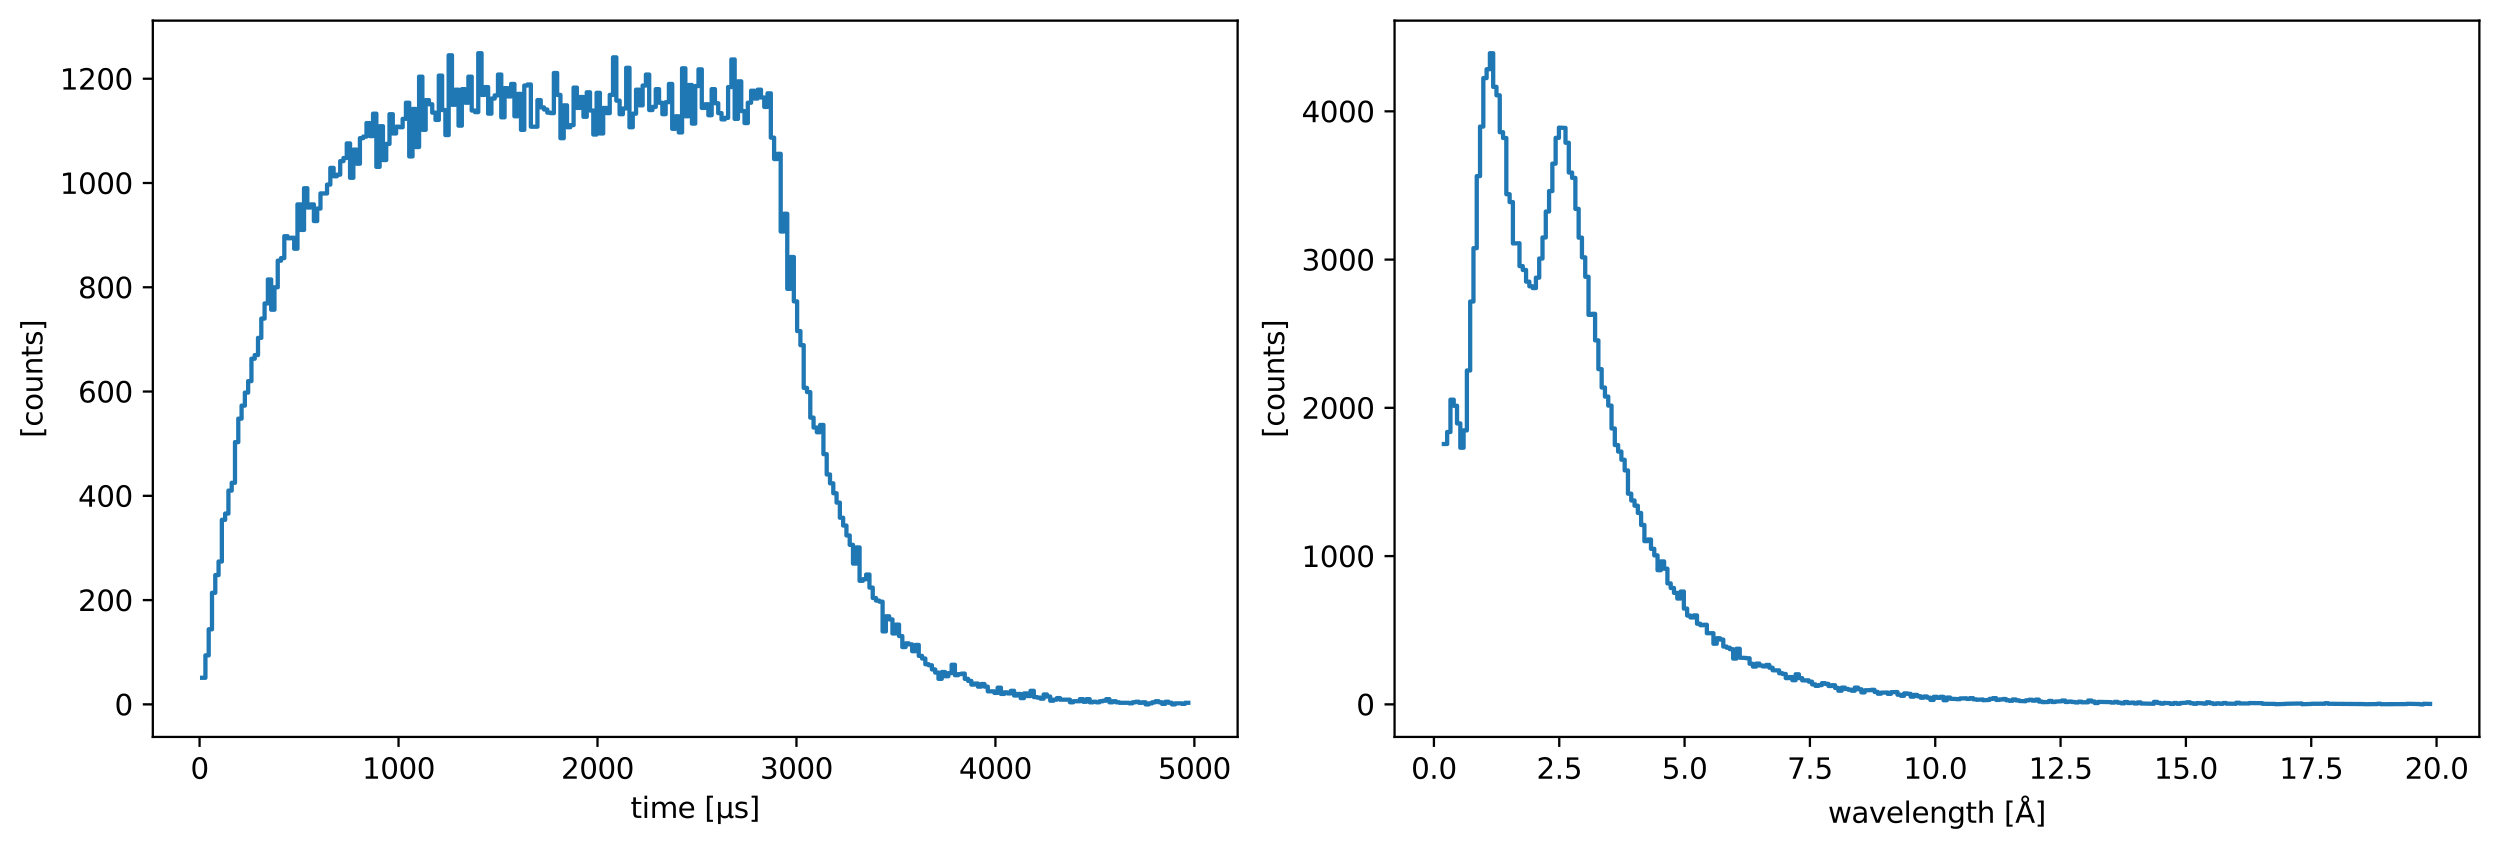 <?xml version="1.0" encoding="utf-8" standalone="no"?>
<!DOCTYPE svg PUBLIC "-//W3C//DTD SVG 1.1//EN"
  "http://www.w3.org/Graphics/SVG/1.1/DTD/svg11.dtd">
<svg xmlns:xlink="http://www.w3.org/1999/xlink" width="872.4pt" height="296.4pt" viewBox="0 0 872.4 296.4" xmlns="http://www.w3.org/2000/svg" version="1.1">
 <defs>
  <style type="text/css">*{stroke-linejoin: round; stroke-linecap: butt}</style>
 </defs>
 <g id="figure_1">
  <g id="patch_1">
   <path d="M 0 296.4 
L 872.4 296.4 
L 872.4 0 
L 0 0 
z
" style="fill: #ffffff"/>
  </g>
  <g id="axes_1">
   <g id="patch_2">
    <path d="M 53.328 257.159 
L 431.88 257.159 
L 431.88 7.2 
L 53.328 7.2 
z
" style="fill: #ffffff"/>
   </g>
   <g id="matplotlib.axis_1">
    <g id="xtick_1">
     <g id="line2d_1">
      <defs>
       <path id="ma74adf2f2a" d="M 0 0 
L 0 3.5 
" style="stroke: #000000; stroke-width: 0.8"/>
      </defs>
      <g>
       <use xlink:href="#ma74adf2f2a" x="69.645" y="257.159" style="stroke: #000000; stroke-width: 0.8"/>
      </g>
     </g>
     <g id="text_1">
      <!-- 0 -->
      <g transform="translate(66.464 271.757) scale(0.1 -0.1)">
       <defs>
        <path id="DejaVuSans-30" d="M 2034 4250 
Q 1547 4250 1301 3770 
Q 1056 3291 1056 2328 
Q 1056 1369 1301 889 
Q 1547 409 2034 409 
Q 2525 409 2770 889 
Q 3016 1369 3016 2328 
Q 3016 3291 2770 3770 
Q 2525 4250 2034 4250 
z
M 2034 4750 
Q 2819 4750 3233 4129 
Q 3647 3509 3647 2328 
Q 3647 1150 3233 529 
Q 2819 -91 2034 -91 
Q 1250 -91 836 529 
Q 422 1150 422 2328 
Q 422 3509 836 4129 
Q 1250 4750 2034 4750 
z
" transform="scale(0.016)"/>
       </defs>
       <use xlink:href="#DejaVuSans-30"/>
      </g>
     </g>
    </g>
    <g id="xtick_2">
     <g id="line2d_2">
      <g>
       <use xlink:href="#ma74adf2f2a" x="139.074" y="257.159" style="stroke: #000000; stroke-width: 0.8"/>
      </g>
     </g>
     <g id="text_2">
      <!-- 1000 -->
      <g transform="translate(126.349 271.757) scale(0.1 -0.1)">
       <defs>
        <path id="DejaVuSans-31" d="M 794 531 
L 1825 531 
L 1825 4091 
L 703 3866 
L 703 4441 
L 1819 4666 
L 2450 4666 
L 2450 531 
L 3481 531 
L 3481 0 
L 794 0 
L 794 531 
z
" transform="scale(0.016)"/>
       </defs>
       <use xlink:href="#DejaVuSans-31"/>
       <use xlink:href="#DejaVuSans-30" transform="translate(63.623 0)"/>
       <use xlink:href="#DejaVuSans-30" transform="translate(127.246 0)"/>
       <use xlink:href="#DejaVuSans-30" transform="translate(190.869 0)"/>
      </g>
     </g>
    </g>
    <g id="xtick_3">
     <g id="line2d_3">
      <g>
       <use xlink:href="#ma74adf2f2a" x="208.503" y="257.159" style="stroke: #000000; stroke-width: 0.8"/>
      </g>
     </g>
     <g id="text_3">
      <!-- 2000 -->
      <g transform="translate(195.778 271.757) scale(0.1 -0.1)">
       <defs>
        <path id="DejaVuSans-32" d="M 1228 531 
L 3431 531 
L 3431 0 
L 469 0 
L 469 531 
Q 828 903 1448 1529 
Q 2069 2156 2228 2338 
Q 2531 2678 2651 2914 
Q 2772 3150 2772 3378 
Q 2772 3750 2511 3984 
Q 2250 4219 1831 4219 
Q 1534 4219 1204 4116 
Q 875 4013 500 3803 
L 500 4441 
Q 881 4594 1212 4672 
Q 1544 4750 1819 4750 
Q 2544 4750 2975 4387 
Q 3406 4025 3406 3419 
Q 3406 3131 3298 2873 
Q 3191 2616 2906 2266 
Q 2828 2175 2409 1742 
Q 1991 1309 1228 531 
z
" transform="scale(0.016)"/>
       </defs>
       <use xlink:href="#DejaVuSans-32"/>
       <use xlink:href="#DejaVuSans-30" transform="translate(63.623 0)"/>
       <use xlink:href="#DejaVuSans-30" transform="translate(127.246 0)"/>
       <use xlink:href="#DejaVuSans-30" transform="translate(190.869 0)"/>
      </g>
     </g>
    </g>
    <g id="xtick_4">
     <g id="line2d_4">
      <g>
       <use xlink:href="#ma74adf2f2a" x="277.933" y="257.159" style="stroke: #000000; stroke-width: 0.8"/>
      </g>
     </g>
     <g id="text_4">
      <!-- 3000 -->
      <g transform="translate(265.208 271.757) scale(0.1 -0.1)">
       <defs>
        <path id="DejaVuSans-33" d="M 2597 2516 
Q 3050 2419 3304 2112 
Q 3559 1806 3559 1356 
Q 3559 666 3084 287 
Q 2609 -91 1734 -91 
Q 1441 -91 1130 -33 
Q 819 25 488 141 
L 488 750 
Q 750 597 1062 519 
Q 1375 441 1716 441 
Q 2309 441 2620 675 
Q 2931 909 2931 1356 
Q 2931 1769 2642 2001 
Q 2353 2234 1838 2234 
L 1294 2234 
L 1294 2753 
L 1863 2753 
Q 2328 2753 2575 2939 
Q 2822 3125 2822 3475 
Q 2822 3834 2567 4026 
Q 2313 4219 1838 4219 
Q 1578 4219 1281 4162 
Q 984 4106 628 3988 
L 628 4550 
Q 988 4650 1302 4700 
Q 1616 4750 1894 4750 
Q 2613 4750 3031 4423 
Q 3450 4097 3450 3541 
Q 3450 3153 3228 2886 
Q 3006 2619 2597 2516 
z
" transform="scale(0.016)"/>
       </defs>
       <use xlink:href="#DejaVuSans-33"/>
       <use xlink:href="#DejaVuSans-30" transform="translate(63.623 0)"/>
       <use xlink:href="#DejaVuSans-30" transform="translate(127.246 0)"/>
       <use xlink:href="#DejaVuSans-30" transform="translate(190.869 0)"/>
      </g>
     </g>
    </g>
    <g id="xtick_5">
     <g id="line2d_5">
      <g>
       <use xlink:href="#ma74adf2f2a" x="347.362" y="257.159" style="stroke: #000000; stroke-width: 0.8"/>
      </g>
     </g>
     <g id="text_5">
      <!-- 4000 -->
      <g transform="translate(334.637 271.757) scale(0.1 -0.1)">
       <defs>
        <path id="DejaVuSans-34" d="M 2419 4116 
L 825 1625 
L 2419 1625 
L 2419 4116 
z
M 2253 4666 
L 3047 4666 
L 3047 1625 
L 3713 1625 
L 3713 1100 
L 3047 1100 
L 3047 0 
L 2419 0 
L 2419 1100 
L 313 1100 
L 313 1709 
L 2253 4666 
z
" transform="scale(0.016)"/>
       </defs>
       <use xlink:href="#DejaVuSans-34"/>
       <use xlink:href="#DejaVuSans-30" transform="translate(63.623 0)"/>
       <use xlink:href="#DejaVuSans-30" transform="translate(127.246 0)"/>
       <use xlink:href="#DejaVuSans-30" transform="translate(190.869 0)"/>
      </g>
     </g>
    </g>
    <g id="xtick_6">
     <g id="line2d_6">
      <g>
       <use xlink:href="#ma74adf2f2a" x="416.791" y="257.159" style="stroke: #000000; stroke-width: 0.8"/>
      </g>
     </g>
     <g id="text_6">
      <!-- 5000 -->
      <g transform="translate(404.066 271.757) scale(0.1 -0.1)">
       <defs>
        <path id="DejaVuSans-35" d="M 691 4666 
L 3169 4666 
L 3169 4134 
L 1269 4134 
L 1269 2991 
Q 1406 3038 1543 3061 
Q 1681 3084 1819 3084 
Q 2600 3084 3056 2656 
Q 3513 2228 3513 1497 
Q 3513 744 3044 326 
Q 2575 -91 1722 -91 
Q 1428 -91 1123 -41 
Q 819 9 494 109 
L 494 744 
Q 775 591 1075 516 
Q 1375 441 1709 441 
Q 2250 441 2565 725 
Q 2881 1009 2881 1497 
Q 2881 1984 2565 2268 
Q 2250 2553 1709 2553 
Q 1456 2553 1204 2497 
Q 953 2441 691 2322 
L 691 4666 
z
" transform="scale(0.016)"/>
       </defs>
       <use xlink:href="#DejaVuSans-35"/>
       <use xlink:href="#DejaVuSans-30" transform="translate(63.623 0)"/>
       <use xlink:href="#DejaVuSans-30" transform="translate(127.246 0)"/>
       <use xlink:href="#DejaVuSans-30" transform="translate(190.869 0)"/>
      </g>
     </g>
    </g>
    <g id="text_7">
     <!-- time [µs] -->
     <g transform="translate(220.031 285.435) scale(0.1 -0.1)">
      <defs>
       <path id="DejaVuSans-74" d="M 1172 4494 
L 1172 3500 
L 2356 3500 
L 2356 3053 
L 1172 3053 
L 1172 1153 
Q 1172 725 1289 603 
Q 1406 481 1766 481 
L 2356 481 
L 2356 0 
L 1766 0 
Q 1100 0 847 248 
Q 594 497 594 1153 
L 594 3053 
L 172 3053 
L 172 3500 
L 594 3500 
L 594 4494 
L 1172 4494 
z
" transform="scale(0.016)"/>
       <path id="DejaVuSans-69" d="M 603 3500 
L 1178 3500 
L 1178 0 
L 603 0 
L 603 3500 
z
M 603 4863 
L 1178 4863 
L 1178 4134 
L 603 4134 
L 603 4863 
z
" transform="scale(0.016)"/>
       <path id="DejaVuSans-6d" d="M 3328 2828 
Q 3544 3216 3844 3400 
Q 4144 3584 4550 3584 
Q 5097 3584 5394 3201 
Q 5691 2819 5691 2113 
L 5691 0 
L 5113 0 
L 5113 2094 
Q 5113 2597 4934 2840 
Q 4756 3084 4391 3084 
Q 3944 3084 3684 2787 
Q 3425 2491 3425 1978 
L 3425 0 
L 2847 0 
L 2847 2094 
Q 2847 2600 2669 2842 
Q 2491 3084 2119 3084 
Q 1678 3084 1418 2786 
Q 1159 2488 1159 1978 
L 1159 0 
L 581 0 
L 581 3500 
L 1159 3500 
L 1159 2956 
Q 1356 3278 1631 3431 
Q 1906 3584 2284 3584 
Q 2666 3584 2933 3390 
Q 3200 3197 3328 2828 
z
" transform="scale(0.016)"/>
       <path id="DejaVuSans-65" d="M 3597 1894 
L 3597 1613 
L 953 1613 
Q 991 1019 1311 708 
Q 1631 397 2203 397 
Q 2534 397 2845 478 
Q 3156 559 3463 722 
L 3463 178 
Q 3153 47 2828 -22 
Q 2503 -91 2169 -91 
Q 1331 -91 842 396 
Q 353 884 353 1716 
Q 353 2575 817 3079 
Q 1281 3584 2069 3584 
Q 2775 3584 3186 3129 
Q 3597 2675 3597 1894 
z
M 3022 2063 
Q 3016 2534 2758 2815 
Q 2500 3097 2075 3097 
Q 1594 3097 1305 2825 
Q 1016 2553 972 2059 
L 3022 2063 
z
" transform="scale(0.016)"/>
       <path id="DejaVuSans-20" transform="scale(0.016)"/>
       <path id="DejaVuSans-5b" d="M 550 4863 
L 1875 4863 
L 1875 4416 
L 1125 4416 
L 1125 -397 
L 1875 -397 
L 1875 -844 
L 550 -844 
L 550 4863 
z
" transform="scale(0.016)"/>
       <path id="DejaVuSans-b5" d="M 544 -1331 
L 544 3500 
L 1119 3500 
L 1119 1325 
Q 1119 872 1334 640 
Q 1550 409 1972 409 
Q 2434 409 2667 671 
Q 2900 934 2900 1459 
L 2900 3500 
L 3475 3500 
L 3475 806 
Q 3475 619 3529 530 
Q 3584 441 3700 441 
Q 3728 441 3778 458 
Q 3828 475 3916 513 
L 3916 50 
Q 3788 -22 3673 -56 
Q 3559 -91 3450 -91 
Q 3234 -91 3106 31 
Q 2978 153 2931 403 
Q 2775 156 2548 32 
Q 2322 -91 2016 -91 
Q 1697 -91 1473 31 
Q 1250 153 1119 397 
L 1119 -1331 
L 544 -1331 
z
" transform="scale(0.016)"/>
       <path id="DejaVuSans-73" d="M 2834 3397 
L 2834 2853 
Q 2591 2978 2328 3040 
Q 2066 3103 1784 3103 
Q 1356 3103 1142 2972 
Q 928 2841 928 2578 
Q 928 2378 1081 2264 
Q 1234 2150 1697 2047 
L 1894 2003 
Q 2506 1872 2764 1633 
Q 3022 1394 3022 966 
Q 3022 478 2636 193 
Q 2250 -91 1575 -91 
Q 1294 -91 989 -36 
Q 684 19 347 128 
L 347 722 
Q 666 556 975 473 
Q 1284 391 1588 391 
Q 1994 391 2212 530 
Q 2431 669 2431 922 
Q 2431 1156 2273 1281 
Q 2116 1406 1581 1522 
L 1381 1569 
Q 847 1681 609 1914 
Q 372 2147 372 2553 
Q 372 3047 722 3315 
Q 1072 3584 1716 3584 
Q 2034 3584 2315 3537 
Q 2597 3491 2834 3397 
z
" transform="scale(0.016)"/>
       <path id="DejaVuSans-5d" d="M 1947 4863 
L 1947 -844 
L 622 -844 
L 622 -397 
L 1369 -397 
L 1369 4416 
L 622 4416 
L 622 4863 
L 1947 4863 
z
" transform="scale(0.016)"/>
      </defs>
      <use xlink:href="#DejaVuSans-74"/>
      <use xlink:href="#DejaVuSans-69" transform="translate(39.209 0)"/>
      <use xlink:href="#DejaVuSans-6d" transform="translate(66.992 0)"/>
      <use xlink:href="#DejaVuSans-65" transform="translate(164.404 0)"/>
      <use xlink:href="#DejaVuSans-20" transform="translate(225.928 0)"/>
      <use xlink:href="#DejaVuSans-5b" transform="translate(257.715 0)"/>
      <use xlink:href="#DejaVuSans-b5" transform="translate(296.729 0)"/>
      <use xlink:href="#DejaVuSans-73" transform="translate(360.352 0)"/>
      <use xlink:href="#DejaVuSans-5d" transform="translate(412.451 0)"/>
     </g>
    </g>
   </g>
   <g id="matplotlib.axis_2">
    <g id="ytick_1">
     <g id="line2d_7">
      <defs>
       <path id="m606f4e30b7" d="M 0 0 
L -3.5 0 
" style="stroke: #000000; stroke-width: 0.8"/>
      </defs>
      <g>
       <use xlink:href="#m606f4e30b7" x="53.328" y="245.797" style="stroke: #000000; stroke-width: 0.8"/>
      </g>
     </g>
     <g id="text_8">
      <!-- 0 -->
      <g transform="translate(39.966 249.596) scale(0.1 -0.1)">
       <use xlink:href="#DejaVuSans-30"/>
      </g>
     </g>
    </g>
    <g id="ytick_2">
     <g id="line2d_8">
      <g>
       <use xlink:href="#m606f4e30b7" x="53.328" y="209.41" style="stroke: #000000; stroke-width: 0.8"/>
      </g>
     </g>
     <g id="text_9">
      <!-- 200 -->
      <g transform="translate(27.241 213.21) scale(0.1 -0.1)">
       <use xlink:href="#DejaVuSans-32"/>
       <use xlink:href="#DejaVuSans-30" transform="translate(63.623 0)"/>
       <use xlink:href="#DejaVuSans-30" transform="translate(127.246 0)"/>
      </g>
     </g>
    </g>
    <g id="ytick_3">
     <g id="line2d_9">
      <g>
       <use xlink:href="#m606f4e30b7" x="53.328" y="173.024" style="stroke: #000000; stroke-width: 0.8"/>
      </g>
     </g>
     <g id="text_10">
      <!-- 400 -->
      <g transform="translate(27.241 176.823) scale(0.1 -0.1)">
       <use xlink:href="#DejaVuSans-34"/>
       <use xlink:href="#DejaVuSans-30" transform="translate(63.623 0)"/>
       <use xlink:href="#DejaVuSans-30" transform="translate(127.246 0)"/>
      </g>
     </g>
    </g>
    <g id="ytick_4">
     <g id="line2d_10">
      <g>
       <use xlink:href="#m606f4e30b7" x="53.328" y="136.637" style="stroke: #000000; stroke-width: 0.8"/>
      </g>
     </g>
     <g id="text_11">
      <!-- 600 -->
      <g transform="translate(27.241 140.436) scale(0.1 -0.1)">
       <defs>
        <path id="DejaVuSans-36" d="M 2113 2584 
Q 1688 2584 1439 2293 
Q 1191 2003 1191 1497 
Q 1191 994 1439 701 
Q 1688 409 2113 409 
Q 2538 409 2786 701 
Q 3034 994 3034 1497 
Q 3034 2003 2786 2293 
Q 2538 2584 2113 2584 
z
M 3366 4563 
L 3366 3988 
Q 3128 4100 2886 4159 
Q 2644 4219 2406 4219 
Q 1781 4219 1451 3797 
Q 1122 3375 1075 2522 
Q 1259 2794 1537 2939 
Q 1816 3084 2150 3084 
Q 2853 3084 3261 2657 
Q 3669 2231 3669 1497 
Q 3669 778 3244 343 
Q 2819 -91 2113 -91 
Q 1303 -91 875 529 
Q 447 1150 447 2328 
Q 447 3434 972 4092 
Q 1497 4750 2381 4750 
Q 2619 4750 2861 4703 
Q 3103 4656 3366 4563 
z
" transform="scale(0.016)"/>
       </defs>
       <use xlink:href="#DejaVuSans-36"/>
       <use xlink:href="#DejaVuSans-30" transform="translate(63.623 0)"/>
       <use xlink:href="#DejaVuSans-30" transform="translate(127.246 0)"/>
      </g>
     </g>
    </g>
    <g id="ytick_5">
     <g id="line2d_11">
      <g>
       <use xlink:href="#m606f4e30b7" x="53.328" y="100.25" style="stroke: #000000; stroke-width: 0.8"/>
      </g>
     </g>
     <g id="text_12">
      <!-- 800 -->
      <g transform="translate(27.241 104.049) scale(0.1 -0.1)">
       <defs>
        <path id="DejaVuSans-38" d="M 2034 2216 
Q 1584 2216 1326 1975 
Q 1069 1734 1069 1313 
Q 1069 891 1326 650 
Q 1584 409 2034 409 
Q 2484 409 2743 651 
Q 3003 894 3003 1313 
Q 3003 1734 2745 1975 
Q 2488 2216 2034 2216 
z
M 1403 2484 
Q 997 2584 770 2862 
Q 544 3141 544 3541 
Q 544 4100 942 4425 
Q 1341 4750 2034 4750 
Q 2731 4750 3128 4425 
Q 3525 4100 3525 3541 
Q 3525 3141 3298 2862 
Q 3072 2584 2669 2484 
Q 3125 2378 3379 2068 
Q 3634 1759 3634 1313 
Q 3634 634 3220 271 
Q 2806 -91 2034 -91 
Q 1263 -91 848 271 
Q 434 634 434 1313 
Q 434 1759 690 2068 
Q 947 2378 1403 2484 
z
M 1172 3481 
Q 1172 3119 1398 2916 
Q 1625 2713 2034 2713 
Q 2441 2713 2670 2916 
Q 2900 3119 2900 3481 
Q 2900 3844 2670 4047 
Q 2441 4250 2034 4250 
Q 1625 4250 1398 4047 
Q 1172 3844 1172 3481 
z
" transform="scale(0.016)"/>
       </defs>
       <use xlink:href="#DejaVuSans-38"/>
       <use xlink:href="#DejaVuSans-30" transform="translate(63.623 0)"/>
       <use xlink:href="#DejaVuSans-30" transform="translate(127.246 0)"/>
      </g>
     </g>
    </g>
    <g id="ytick_6">
     <g id="line2d_12">
      <g>
       <use xlink:href="#m606f4e30b7" x="53.328" y="63.863" style="stroke: #000000; stroke-width: 0.8"/>
      </g>
     </g>
     <g id="text_13">
      <!-- 1000 -->
      <g transform="translate(20.878 67.663) scale(0.1 -0.1)">
       <use xlink:href="#DejaVuSans-31"/>
       <use xlink:href="#DejaVuSans-30" transform="translate(63.623 0)"/>
       <use xlink:href="#DejaVuSans-30" transform="translate(127.246 0)"/>
       <use xlink:href="#DejaVuSans-30" transform="translate(190.869 0)"/>
      </g>
     </g>
    </g>
    <g id="ytick_7">
     <g id="line2d_13">
      <g>
       <use xlink:href="#m606f4e30b7" x="53.328" y="27.477" style="stroke: #000000; stroke-width: 0.8"/>
      </g>
     </g>
     <g id="text_14">
      <!-- 1200 -->
      <g transform="translate(20.878 31.276) scale(0.1 -0.1)">
       <use xlink:href="#DejaVuSans-31"/>
       <use xlink:href="#DejaVuSans-32" transform="translate(63.623 0)"/>
       <use xlink:href="#DejaVuSans-30" transform="translate(127.246 0)"/>
       <use xlink:href="#DejaVuSans-30" transform="translate(190.869 0)"/>
      </g>
     </g>
    </g>
    <g id="text_15">
     <!-- [counts] -->
     <g transform="translate(14.798 152.792) rotate(-90) scale(0.1 -0.1)">
      <defs>
       <path id="DejaVuSans-63" d="M 3122 3366 
L 3122 2828 
Q 2878 2963 2633 3030 
Q 2388 3097 2138 3097 
Q 1578 3097 1268 2742 
Q 959 2388 959 1747 
Q 959 1106 1268 751 
Q 1578 397 2138 397 
Q 2388 397 2633 464 
Q 2878 531 3122 666 
L 3122 134 
Q 2881 22 2623 -34 
Q 2366 -91 2075 -91 
Q 1284 -91 818 406 
Q 353 903 353 1747 
Q 353 2603 823 3093 
Q 1294 3584 2113 3584 
Q 2378 3584 2631 3529 
Q 2884 3475 3122 3366 
z
" transform="scale(0.016)"/>
       <path id="DejaVuSans-6f" d="M 1959 3097 
Q 1497 3097 1228 2736 
Q 959 2375 959 1747 
Q 959 1119 1226 758 
Q 1494 397 1959 397 
Q 2419 397 2687 759 
Q 2956 1122 2956 1747 
Q 2956 2369 2687 2733 
Q 2419 3097 1959 3097 
z
M 1959 3584 
Q 2709 3584 3137 3096 
Q 3566 2609 3566 1747 
Q 3566 888 3137 398 
Q 2709 -91 1959 -91 
Q 1206 -91 779 398 
Q 353 888 353 1747 
Q 353 2609 779 3096 
Q 1206 3584 1959 3584 
z
" transform="scale(0.016)"/>
       <path id="DejaVuSans-75" d="M 544 1381 
L 544 3500 
L 1119 3500 
L 1119 1403 
Q 1119 906 1312 657 
Q 1506 409 1894 409 
Q 2359 409 2629 706 
Q 2900 1003 2900 1516 
L 2900 3500 
L 3475 3500 
L 3475 0 
L 2900 0 
L 2900 538 
Q 2691 219 2414 64 
Q 2138 -91 1772 -91 
Q 1169 -91 856 284 
Q 544 659 544 1381 
z
M 1991 3584 
L 1991 3584 
z
" transform="scale(0.016)"/>
       <path id="DejaVuSans-6e" d="M 3513 2113 
L 3513 0 
L 2938 0 
L 2938 2094 
Q 2938 2591 2744 2837 
Q 2550 3084 2163 3084 
Q 1697 3084 1428 2787 
Q 1159 2491 1159 1978 
L 1159 0 
L 581 0 
L 581 3500 
L 1159 3500 
L 1159 2956 
Q 1366 3272 1645 3428 
Q 1925 3584 2291 3584 
Q 2894 3584 3203 3211 
Q 3513 2838 3513 2113 
z
" transform="scale(0.016)"/>
      </defs>
      <use xlink:href="#DejaVuSans-5b"/>
      <use xlink:href="#DejaVuSans-63" transform="translate(39.014 0)"/>
      <use xlink:href="#DejaVuSans-6f" transform="translate(93.994 0)"/>
      <use xlink:href="#DejaVuSans-75" transform="translate(155.176 0)"/>
      <use xlink:href="#DejaVuSans-6e" transform="translate(218.555 0)"/>
      <use xlink:href="#DejaVuSans-74" transform="translate(281.934 0)"/>
      <use xlink:href="#DejaVuSans-73" transform="translate(321.143 0)"/>
      <use xlink:href="#DejaVuSans-5d" transform="translate(373.242 0)"/>
     </g>
    </g>
   </g>
   <g id="patch_3">
    <path d="M 53.328 257.159 
L 53.328 7.2 
" style="fill: none; stroke: #000000; stroke-width: 0.8; stroke-linejoin: miter; stroke-linecap: square"/>
   </g>
   <g id="patch_4">
    <path d="M 431.88 257.159 
L 431.88 7.2 
" style="fill: none; stroke: #000000; stroke-width: 0.8; stroke-linejoin: miter; stroke-linecap: square"/>
   </g>
   <g id="patch_5">
    <path d="M 53.328 257.159 
L 431.88 257.159 
" style="fill: none; stroke: #000000; stroke-width: 0.8; stroke-linejoin: miter; stroke-linecap: square"/>
   </g>
   <g id="patch_6">
    <path d="M 53.328 7.2 
L 431.88 7.2 
" style="fill: none; stroke: #000000; stroke-width: 0.8; stroke-linejoin: miter; stroke-linecap: square"/>
   </g>
   <g id="line2d_14">
    <path d="M 70.535 236.519 
L 71.682 236.519 
L 71.682 228.695 
L 72.829 228.695 
L 72.829 219.599 
L 73.976 219.599 
L 73.976 206.863 
L 75.124 206.863 
L 75.124 200.678 
L 76.271 200.678 
L 76.271 195.947 
L 77.418 195.947 
L 77.418 181.393 
L 78.565 181.393 
L 78.565 179.209 
L 79.712 179.209 
L 79.712 171.204 
L 80.859 171.204 
L 80.859 168.475 
L 82.006 168.475 
L 82.006 154.284 
L 83.153 154.284 
L 83.153 146.097 
L 84.301 146.097 
L 84.301 141.549 
L 85.448 141.549 
L 85.448 137.001 
L 86.595 137.001 
L 86.595 132.998 
L 87.742 132.998 
L 87.742 125.175 
L 88.889 125.175 
L 88.889 123.901 
L 90.036 123.901 
L 90.036 117.898 
L 91.183 117.898 
L 91.183 111.166 
L 92.33 111.166 
L 92.33 105.89 
L 93.478 105.89 
L 93.478 97.521 
L 94.625 97.521 
L 94.625 108.073 
L 95.772 108.073 
L 95.772 100.25 
L 96.919 100.25 
L 96.919 90.971 
L 98.066 90.971 
L 98.066 90.062 
L 99.213 90.062 
L 99.213 82.421 
L 100.36 82.421 
L 100.36 83.148 
L 101.507 83.148 
L 101.507 82.966 
L 102.655 82.966 
L 102.655 86.787 
L 103.802 86.787 
L 103.802 71.323 
L 104.949 71.323 
L 104.949 80.237 
L 106.096 80.237 
L 106.096 65.683 
L 107.243 65.683 
L 107.243 72.414 
L 108.39 72.414 
L 108.39 71.323 
L 109.537 71.323 
L 109.537 77.144 
L 110.684 77.144 
L 110.684 72.778 
L 111.832 72.778 
L 111.832 67.502 
L 114.126 67.502 
L 114.126 64.409 
L 115.273 64.409 
L 115.273 58.587 
L 116.42 58.587 
L 116.42 61.498 
L 117.567 61.498 
L 117.567 60.952 
L 118.714 60.952 
L 118.714 56.222 
L 119.861 56.222 
L 119.861 55.13 
L 121.009 55.13 
L 121.009 50.036 
L 122.156 50.036 
L 122.156 62.044 
L 123.303 62.044 
L 123.303 52.22 
L 124.45 52.22 
L 124.45 57.132 
L 125.597 57.132 
L 125.597 48.217 
L 126.744 48.217 
L 126.744 47.671 
L 127.891 47.671 
L 127.891 42.941 
L 129.038 42.941 
L 129.038 47.489 
L 130.186 47.489 
L 130.186 39.666 
L 131.333 39.666 
L 131.333 58.223 
L 132.48 58.223 
L 132.48 44.033 
L 133.627 44.033 
L 133.627 55.858 
L 134.774 55.858 
L 134.774 50.218 
L 135.921 50.218 
L 135.921 39.848 
L 137.068 39.848 
L 137.068 46.58 
L 138.215 46.58 
L 138.215 44.214 
L 139.363 44.214 
L 139.363 44.396 
L 140.51 44.396 
L 140.51 41.485 
L 141.657 41.485 
L 141.657 35.845 
L 142.804 35.845 
L 142.804 54.585 
L 143.951 54.585 
L 143.951 38.029 
L 145.098 38.029 
L 145.098 51.31 
L 146.245 51.31 
L 146.245 26.749 
L 147.392 26.749 
L 147.392 45.306 
L 148.54 45.306 
L 148.54 34.936 
L 149.687 34.936 
L 149.687 36.391 
L 150.834 36.391 
L 150.834 39.302 
L 151.981 39.302 
L 151.981 41.849 
L 153.128 41.849 
L 153.128 26.385 
L 154.275 26.385 
L 154.275 38.393 
L 155.422 38.393 
L 155.422 47.125 
L 156.569 47.125 
L 156.569 19.29 
L 157.717 19.29 
L 157.717 36.573 
L 158.864 36.573 
L 158.864 31.297 
L 160.011 31.297 
L 160.011 43.851 
L 161.158 43.851 
L 161.158 31.115 
L 162.305 31.115 
L 162.305 35.845 
L 163.452 35.845 
L 163.452 26.749 
L 164.599 26.749 
L 164.599 38.574 
L 165.746 38.574 
L 165.746 39.12 
L 166.894 39.12 
L 166.894 18.562 
L 168.041 18.562 
L 168.041 33.116 
L 169.188 33.116 
L 169.188 30.387 
L 170.335 30.387 
L 170.335 39.666 
L 171.482 39.666 
L 171.482 34.39 
L 172.629 34.39 
L 172.629 33.298 
L 173.776 33.298 
L 173.776 26.021 
L 174.923 26.021 
L 174.923 40.94 
L 176.071 40.94 
L 176.071 30.751 
L 177.218 30.751 
L 177.218 33.662 
L 178.365 33.662 
L 178.365 29.296 
L 179.512 29.296 
L 179.512 40.576 
L 180.659 40.576 
L 180.659 32.753 
L 181.806 32.753 
L 181.806 45.306 
L 182.953 45.306 
L 182.953 29.842 
L 184.101 29.842 
L 184.101 29.478 
L 185.248 29.478 
L 185.248 44.214 
L 187.542 44.214 
L 187.542 34.936 
L 188.689 34.936 
L 188.689 37.483 
L 189.836 37.483 
L 189.836 38.211 
L 190.983 38.211 
L 190.983 39.302 
L 192.13 39.302 
L 192.13 39.484 
L 193.278 39.484 
L 193.278 25.475 
L 194.425 25.475 
L 194.425 33.116 
L 195.572 33.116 
L 195.572 48.217 
L 196.719 48.217 
L 196.719 36.755 
L 197.866 36.755 
L 197.866 44.396 
L 199.013 44.396 
L 199.013 43.669 
L 200.16 43.669 
L 200.16 30.569 
L 201.307 30.569 
L 201.307 37.665 
L 202.455 37.665 
L 202.455 33.844 
L 203.602 33.844 
L 203.602 40.758 
L 204.749 40.758 
L 204.749 32.207 
L 205.896 32.207 
L 205.896 38.574 
L 207.043 38.574 
L 207.043 46.943 
L 208.19 46.943 
L 208.19 32.389 
L 209.337 32.389 
L 209.337 46.58 
L 210.484 46.58 
L 210.484 37.665 
L 211.632 37.665 
L 211.632 39.484 
L 212.779 39.484 
L 212.779 33.116 
L 213.926 33.116 
L 213.926 20.017 
L 215.073 20.017 
L 215.073 35.118 
L 216.22 35.118 
L 216.22 39.848 
L 217.367 39.848 
L 217.367 37.847 
L 218.514 37.847 
L 218.514 23.656 
L 219.661 23.656 
L 219.661 44.396 
L 220.809 44.396 
L 220.809 39.666 
L 221.956 39.666 
L 221.956 31.297 
L 223.103 31.297 
L 223.103 36.755 
L 224.25 36.755 
L 224.25 29.842 
L 225.397 29.842 
L 225.397 26.021 
L 226.544 26.021 
L 226.544 38.393 
L 227.691 38.393 
L 227.691 37.301 
L 228.838 37.301 
L 228.838 31.115 
L 229.986 31.115 
L 229.986 35.845 
L 231.133 35.845 
L 231.133 39.848 
L 232.28 39.848 
L 232.28 35.664 
L 233.427 35.664 
L 233.427 29.296 
L 234.574 29.296 
L 234.574 44.942 
L 235.721 44.942 
L 235.721 40.576 
L 236.868 40.576 
L 236.868 46.216 
L 238.015 46.216 
L 238.015 23.838 
L 239.163 23.838 
L 239.163 40.576 
L 240.31 40.576 
L 240.31 29.66 
L 241.457 29.66 
L 241.457 43.123 
L 242.604 43.123 
L 242.604 30.024 
L 243.751 30.024 
L 243.751 24.202 
L 244.898 24.202 
L 244.898 37.665 
L 246.045 37.665 
L 246.045 36.391 
L 247.192 36.391 
L 247.192 40.212 
L 248.34 40.212 
L 248.34 31.115 
L 249.487 31.115 
L 249.487 36.027 
L 250.634 36.027 
L 250.634 39.484 
L 251.781 39.484 
L 251.781 41.667 
L 252.928 41.667 
L 252.928 41.122 
L 254.075 41.122 
L 254.075 30.387 
L 255.222 30.387 
L 255.222 20.745 
L 256.369 20.745 
L 256.369 41.485 
L 257.517 41.485 
L 257.517 28.386 
L 258.664 28.386 
L 258.664 38.756 
L 259.811 38.756 
L 259.811 42.941 
L 260.958 42.941 
L 260.958 35.845 
L 262.105 35.845 
L 262.105 31.661 
L 263.252 31.661 
L 263.252 34.39 
L 264.399 34.39 
L 264.399 31.297 
L 265.546 31.297 
L 265.546 34.026 
L 266.694 34.026 
L 266.694 37.301 
L 267.841 37.301 
L 267.841 32.571 
L 268.988 32.571 
L 268.988 48.035 
L 270.135 48.035 
L 270.135 55.494 
L 271.282 55.494 
L 271.282 53.675 
L 272.429 53.675 
L 272.429 80.783 
L 273.576 80.783 
L 273.576 74.597 
L 274.723 74.597 
L 274.723 100.796 
L 275.871 100.796 
L 275.871 89.698 
L 277.018 89.698 
L 277.018 105.162 
L 278.165 105.162 
L 278.165 115.533 
L 279.312 115.533 
L 279.312 120.445 
L 280.459 120.445 
L 280.459 135.363 
L 281.606 135.363 
L 281.606 136.819 
L 282.753 136.819 
L 282.753 145.734 
L 283.9 145.734 
L 283.9 149.19 
L 285.048 149.19 
L 285.048 150.828 
L 286.195 150.828 
L 286.195 148.281 
L 287.342 148.281 
L 287.342 158.469 
L 288.489 158.469 
L 288.489 165.564 
L 289.636 165.564 
L 289.636 168.657 
L 290.783 168.657 
L 290.783 172.114 
L 291.93 172.114 
L 291.93 175.389 
L 293.077 175.389 
L 293.077 180.665 
L 294.225 180.665 
L 294.225 183.394 
L 295.372 183.394 
L 295.372 186.851 
L 296.519 186.851 
L 296.519 190.125 
L 297.666 190.125 
L 297.666 196.675 
L 298.813 196.675 
L 298.813 191.035 
L 299.96 191.035 
L 299.96 202.679 
L 301.107 202.679 
L 301.107 202.133 
L 302.255 202.133 
L 302.255 200.496 
L 303.402 200.496 
L 303.402 205.044 
L 304.549 205.044 
L 304.549 208.683 
L 305.696 208.683 
L 305.696 209.592 
L 306.843 209.592 
L 306.843 209.956 
L 307.99 209.956 
L 307.99 220.326 
L 309.137 220.326 
L 309.137 215.05 
L 310.284 215.05 
L 310.284 216.142 
L 311.432 216.142 
L 311.432 221.054 
L 312.579 221.054 
L 312.579 217.961 
L 313.726 217.961 
L 313.726 221.964 
L 314.873 221.964 
L 314.873 225.784 
L 316.02 225.784 
L 316.02 224.511 
L 317.167 224.511 
L 317.167 224.875 
L 318.314 224.875 
L 318.314 227.24 
L 319.461 227.24 
L 319.461 225.057 
L 320.609 225.057 
L 320.609 228.877 
L 321.756 228.877 
L 321.756 229.787 
L 322.903 229.787 
L 322.903 231.788 
L 324.05 231.788 
L 324.05 232.152 
L 325.197 232.152 
L 325.197 233.608 
L 326.344 233.608 
L 326.344 234.699 
L 327.491 234.699 
L 327.491 236.882 
L 328.638 236.882 
L 328.638 234.517 
L 329.786 234.517 
L 329.786 235.973 
L 330.933 235.973 
L 330.933 234.881 
L 332.08 234.881 
L 332.08 231.97 
L 333.227 231.97 
L 333.227 235.609 
L 334.374 235.609 
L 334.374 235.245 
L 335.521 235.245 
L 335.521 235.063 
L 336.668 235.063 
L 336.668 236.882 
L 337.815 236.882 
L 337.815 237.61 
L 338.963 237.61 
L 338.963 238.884 
L 340.11 238.884 
L 340.11 238.52 
L 341.257 238.52 
L 341.257 239.611 
L 342.404 239.611 
L 342.404 238.702 
L 343.551 238.702 
L 343.551 239.611 
L 344.698 239.611 
L 344.698 241.249 
L 346.992 241.249 
L 346.992 241.795 
L 348.14 241.795 
L 348.14 239.975 
L 349.287 239.975 
L 349.287 242.158 
L 350.434 242.158 
L 350.434 241.613 
L 351.581 241.613 
L 351.581 241.977 
L 352.728 241.977 
L 352.728 241.067 
L 353.875 241.067 
L 353.875 242.704 
L 355.022 242.704 
L 355.022 242.158 
L 356.169 242.158 
L 356.169 243.614 
L 357.317 243.614 
L 357.317 241.977 
L 358.464 241.977 
L 358.464 242.886 
L 359.611 242.886 
L 359.611 241.067 
L 360.758 241.067 
L 360.758 243.25 
L 361.905 243.25 
L 361.905 243.432 
L 363.052 243.432 
L 363.052 243.796 
L 364.199 243.796 
L 364.199 242.34 
L 365.346 242.34 
L 365.346 243.068 
L 366.494 243.068 
L 366.494 244.524 
L 367.641 244.524 
L 367.641 244.16 
L 368.788 244.16 
L 368.788 243.614 
L 369.935 243.614 
L 369.935 244.16 
L 373.376 244.16 
L 373.376 245.069 
L 374.523 245.069 
L 374.523 244.706 
L 376.818 244.706 
L 376.818 243.978 
L 377.965 243.978 
L 377.965 244.887 
L 379.112 244.887 
L 379.112 243.978 
L 380.259 243.978 
L 380.259 245.069 
L 381.406 245.069 
L 381.406 244.887 
L 382.553 244.887 
L 382.553 245.069 
L 383.7 245.069 
L 383.7 244.706 
L 384.848 244.706 
L 384.848 244.524 
L 385.995 244.524 
L 385.995 243.978 
L 387.142 243.978 
L 387.142 245.069 
L 388.289 245.069 
L 388.289 244.706 
L 389.436 244.706 
L 389.436 245.069 
L 390.583 245.069 
L 390.583 245.251 
L 394.025 245.251 
L 394.025 245.433 
L 395.172 245.433 
L 395.172 245.069 
L 396.319 245.069 
L 396.319 244.887 
L 397.466 244.887 
L 397.466 245.251 
L 398.613 245.251 
L 398.613 245.069 
L 399.76 245.069 
L 399.76 245.797 
L 400.907 245.797 
L 400.907 245.433 
L 402.054 245.433 
L 402.054 245.069 
L 403.202 245.069 
L 403.202 244.706 
L 404.349 244.706 
L 404.349 245.069 
L 405.496 245.069 
L 405.496 245.615 
L 406.643 245.615 
L 406.643 244.887 
L 407.79 244.887 
L 407.79 245.251 
L 408.937 245.251 
L 408.937 245.797 
L 410.084 245.797 
L 410.084 245.433 
L 412.379 245.433 
L 412.379 245.615 
L 413.526 245.615 
L 413.526 245.251 
L 414.673 245.251 
L 414.673 245.251 
" clip-path="url(#p18da5330de)" style="fill: none; stroke: #1f77b4; stroke-width: 1.5; stroke-linecap: square"/>
   </g>
  </g>
  <g id="axes_2">
   <g id="patch_7">
    <path d="M 486.648 257.159 
L 865.2 257.159 
L 865.2 7.2 
L 486.648 7.2 
z
" style="fill: #ffffff"/>
   </g>
   <g id="matplotlib.axis_3">
    <g id="xtick_7">
     <g id="line2d_15">
      <g>
       <use xlink:href="#ma74adf2f2a" x="500.382" y="257.159" style="stroke: #000000; stroke-width: 0.8"/>
      </g>
     </g>
     <g id="text_16">
      <!-- 0.0 -->
      <g transform="translate(492.43 271.757) scale(0.1 -0.1)">
       <defs>
        <path id="DejaVuSans-2e" d="M 684 794 
L 1344 794 
L 1344 0 
L 684 0 
L 684 794 
z
" transform="scale(0.016)"/>
       </defs>
       <use xlink:href="#DejaVuSans-30"/>
       <use xlink:href="#DejaVuSans-2e" transform="translate(63.623 0)"/>
       <use xlink:href="#DejaVuSans-30" transform="translate(95.41 0)"/>
      </g>
     </g>
    </g>
    <g id="xtick_8">
     <g id="line2d_16">
      <g>
       <use xlink:href="#ma74adf2f2a" x="544.117" y="257.159" style="stroke: #000000; stroke-width: 0.8"/>
      </g>
     </g>
     <g id="text_17">
      <!-- 2.5 -->
      <g transform="translate(536.165 271.757) scale(0.1 -0.1)">
       <use xlink:href="#DejaVuSans-32"/>
       <use xlink:href="#DejaVuSans-2e" transform="translate(63.623 0)"/>
       <use xlink:href="#DejaVuSans-35" transform="translate(95.41 0)"/>
      </g>
     </g>
    </g>
    <g id="xtick_9">
     <g id="line2d_17">
      <g>
       <use xlink:href="#ma74adf2f2a" x="587.852" y="257.159" style="stroke: #000000; stroke-width: 0.8"/>
      </g>
     </g>
     <g id="text_18">
      <!-- 5.0 -->
      <g transform="translate(579.901 271.757) scale(0.1 -0.1)">
       <use xlink:href="#DejaVuSans-35"/>
       <use xlink:href="#DejaVuSans-2e" transform="translate(63.623 0)"/>
       <use xlink:href="#DejaVuSans-30" transform="translate(95.41 0)"/>
      </g>
     </g>
    </g>
    <g id="xtick_10">
     <g id="line2d_18">
      <g>
       <use xlink:href="#ma74adf2f2a" x="631.587" y="257.159" style="stroke: #000000; stroke-width: 0.8"/>
      </g>
     </g>
     <g id="text_19">
      <!-- 7.5 -->
      <g transform="translate(623.636 271.757) scale(0.1 -0.1)">
       <defs>
        <path id="DejaVuSans-37" d="M 525 4666 
L 3525 4666 
L 3525 4397 
L 1831 0 
L 1172 0 
L 2766 4134 
L 525 4134 
L 525 4666 
z
" transform="scale(0.016)"/>
       </defs>
       <use xlink:href="#DejaVuSans-37"/>
       <use xlink:href="#DejaVuSans-2e" transform="translate(63.623 0)"/>
       <use xlink:href="#DejaVuSans-35" transform="translate(95.41 0)"/>
      </g>
     </g>
    </g>
    <g id="xtick_11">
     <g id="line2d_19">
      <g>
       <use xlink:href="#ma74adf2f2a" x="675.322" y="257.159" style="stroke: #000000; stroke-width: 0.8"/>
      </g>
     </g>
     <g id="text_20">
      <!-- 10.0 -->
      <g transform="translate(664.189 271.757) scale(0.1 -0.1)">
       <use xlink:href="#DejaVuSans-31"/>
       <use xlink:href="#DejaVuSans-30" transform="translate(63.623 0)"/>
       <use xlink:href="#DejaVuSans-2e" transform="translate(127.246 0)"/>
       <use xlink:href="#DejaVuSans-30" transform="translate(159.033 0)"/>
      </g>
     </g>
    </g>
    <g id="xtick_12">
     <g id="line2d_20">
      <g>
       <use xlink:href="#ma74adf2f2a" x="719.057" y="257.159" style="stroke: #000000; stroke-width: 0.8"/>
      </g>
     </g>
     <g id="text_21">
      <!-- 12.5 -->
      <g transform="translate(707.925 271.757) scale(0.1 -0.1)">
       <use xlink:href="#DejaVuSans-31"/>
       <use xlink:href="#DejaVuSans-32" transform="translate(63.623 0)"/>
       <use xlink:href="#DejaVuSans-2e" transform="translate(127.246 0)"/>
       <use xlink:href="#DejaVuSans-35" transform="translate(159.033 0)"/>
      </g>
     </g>
    </g>
    <g id="xtick_13">
     <g id="line2d_21">
      <g>
       <use xlink:href="#ma74adf2f2a" x="762.792" y="257.159" style="stroke: #000000; stroke-width: 0.8"/>
      </g>
     </g>
     <g id="text_22">
      <!-- 15.0 -->
      <g transform="translate(751.66 271.757) scale(0.1 -0.1)">
       <use xlink:href="#DejaVuSans-31"/>
       <use xlink:href="#DejaVuSans-35" transform="translate(63.623 0)"/>
       <use xlink:href="#DejaVuSans-2e" transform="translate(127.246 0)"/>
       <use xlink:href="#DejaVuSans-30" transform="translate(159.033 0)"/>
      </g>
     </g>
    </g>
    <g id="xtick_14">
     <g id="line2d_22">
      <g>
       <use xlink:href="#ma74adf2f2a" x="806.527" y="257.159" style="stroke: #000000; stroke-width: 0.8"/>
      </g>
     </g>
     <g id="text_23">
      <!-- 17.5 -->
      <g transform="translate(795.395 271.757) scale(0.1 -0.1)">
       <use xlink:href="#DejaVuSans-31"/>
       <use xlink:href="#DejaVuSans-37" transform="translate(63.623 0)"/>
       <use xlink:href="#DejaVuSans-2e" transform="translate(127.246 0)"/>
       <use xlink:href="#DejaVuSans-35" transform="translate(159.033 0)"/>
      </g>
     </g>
    </g>
    <g id="xtick_15">
     <g id="line2d_23">
      <g>
       <use xlink:href="#ma74adf2f2a" x="850.263" y="257.159" style="stroke: #000000; stroke-width: 0.8"/>
      </g>
     </g>
     <g id="text_24">
      <!-- 20.0 -->
      <g transform="translate(839.13 271.757) scale(0.1 -0.1)">
       <use xlink:href="#DejaVuSans-32"/>
       <use xlink:href="#DejaVuSans-30" transform="translate(63.623 0)"/>
       <use xlink:href="#DejaVuSans-2e" transform="translate(127.246 0)"/>
       <use xlink:href="#DejaVuSans-30" transform="translate(159.033 0)"/>
      </g>
     </g>
    </g>
    <g id="text_25">
     <!-- wavelength [Å] -->
     <g transform="translate(637.886 287.12) scale(0.1 -0.1)">
      <defs>
       <path id="DejaVuSans-77" d="M 269 3500 
L 844 3500 
L 1563 769 
L 2278 3500 
L 2956 3500 
L 3675 769 
L 4391 3500 
L 4966 3500 
L 4050 0 
L 3372 0 
L 2619 2869 
L 1863 0 
L 1184 0 
L 269 3500 
z
" transform="scale(0.016)"/>
       <path id="DejaVuSans-61" d="M 2194 1759 
Q 1497 1759 1228 1600 
Q 959 1441 959 1056 
Q 959 750 1161 570 
Q 1363 391 1709 391 
Q 2188 391 2477 730 
Q 2766 1069 2766 1631 
L 2766 1759 
L 2194 1759 
z
M 3341 1997 
L 3341 0 
L 2766 0 
L 2766 531 
Q 2569 213 2275 61 
Q 1981 -91 1556 -91 
Q 1019 -91 701 211 
Q 384 513 384 1019 
Q 384 1609 779 1909 
Q 1175 2209 1959 2209 
L 2766 2209 
L 2766 2266 
Q 2766 2663 2505 2880 
Q 2244 3097 1772 3097 
Q 1472 3097 1187 3025 
Q 903 2953 641 2809 
L 641 3341 
Q 956 3463 1253 3523 
Q 1550 3584 1831 3584 
Q 2591 3584 2966 3190 
Q 3341 2797 3341 1997 
z
" transform="scale(0.016)"/>
       <path id="DejaVuSans-76" d="M 191 3500 
L 800 3500 
L 1894 563 
L 2988 3500 
L 3597 3500 
L 2284 0 
L 1503 0 
L 191 3500 
z
" transform="scale(0.016)"/>
       <path id="DejaVuSans-6c" d="M 603 4863 
L 1178 4863 
L 1178 0 
L 603 0 
L 603 4863 
z
" transform="scale(0.016)"/>
       <path id="DejaVuSans-67" d="M 2906 1791 
Q 2906 2416 2648 2759 
Q 2391 3103 1925 3103 
Q 1463 3103 1205 2759 
Q 947 2416 947 1791 
Q 947 1169 1205 825 
Q 1463 481 1925 481 
Q 2391 481 2648 825 
Q 2906 1169 2906 1791 
z
M 3481 434 
Q 3481 -459 3084 -895 
Q 2688 -1331 1869 -1331 
Q 1566 -1331 1297 -1286 
Q 1028 -1241 775 -1147 
L 775 -588 
Q 1028 -725 1275 -790 
Q 1522 -856 1778 -856 
Q 2344 -856 2625 -561 
Q 2906 -266 2906 331 
L 2906 616 
Q 2728 306 2450 153 
Q 2172 0 1784 0 
Q 1141 0 747 490 
Q 353 981 353 1791 
Q 353 2603 747 3093 
Q 1141 3584 1784 3584 
Q 2172 3584 2450 3431 
Q 2728 3278 2906 2969 
L 2906 3500 
L 3481 3500 
L 3481 434 
z
" transform="scale(0.016)"/>
       <path id="DejaVuSans-68" d="M 3513 2113 
L 3513 0 
L 2938 0 
L 2938 2094 
Q 2938 2591 2744 2837 
Q 2550 3084 2163 3084 
Q 1697 3084 1428 2787 
Q 1159 2491 1159 1978 
L 1159 0 
L 581 0 
L 581 4863 
L 1159 4863 
L 1159 2956 
Q 1366 3272 1645 3428 
Q 1925 3584 2291 3584 
Q 2894 3584 3203 3211 
Q 3513 2838 3513 2113 
z
" transform="scale(0.016)"/>
       <path id="DejaVuSans-c5" d="M 2663 5081 
Q 2663 5278 2523 5417 
Q 2384 5556 2188 5556 
Q 1988 5556 1852 5420 
Q 1716 5284 1716 5081 
Q 1716 4884 1853 4746 
Q 1991 4609 2188 4609 
Q 2384 4609 2523 4746 
Q 2663 4884 2663 5081 
z
M 2188 4044 
L 1338 1722 
L 3041 1722 
L 2188 4044 
z
M 1716 4366 
Q 1525 4494 1428 4673 
Q 1331 4853 1331 5081 
Q 1331 5441 1579 5691 
Q 1828 5941 2188 5941 
Q 2544 5941 2795 5689 
Q 3047 5438 3047 5081 
Q 3047 4863 2948 4678 
Q 2850 4494 2663 4366 
L 4325 0 
L 3669 0 
L 3244 1197 
L 1141 1197 
L 716 0 
L 50 0 
L 1716 4366 
z
" transform="scale(0.016)"/>
      </defs>
      <use xlink:href="#DejaVuSans-77"/>
      <use xlink:href="#DejaVuSans-61" transform="translate(81.787 0)"/>
      <use xlink:href="#DejaVuSans-76" transform="translate(143.066 0)"/>
      <use xlink:href="#DejaVuSans-65" transform="translate(202.246 0)"/>
      <use xlink:href="#DejaVuSans-6c" transform="translate(263.77 0)"/>
      <use xlink:href="#DejaVuSans-65" transform="translate(291.553 0)"/>
      <use xlink:href="#DejaVuSans-6e" transform="translate(353.076 0)"/>
      <use xlink:href="#DejaVuSans-67" transform="translate(416.455 0)"/>
      <use xlink:href="#DejaVuSans-74" transform="translate(479.932 0)"/>
      <use xlink:href="#DejaVuSans-68" transform="translate(519.141 0)"/>
      <use xlink:href="#DejaVuSans-20" transform="translate(582.52 0)"/>
      <use xlink:href="#DejaVuSans-5b" transform="translate(614.307 0)"/>
      <use xlink:href="#DejaVuSans-c5" transform="translate(653.32 0)"/>
      <use xlink:href="#DejaVuSans-5d" transform="translate(721.729 0)"/>
     </g>
    </g>
   </g>
   <g id="matplotlib.axis_4">
    <g id="ytick_8">
     <g id="line2d_24">
      <g>
       <use xlink:href="#m606f4e30b7" x="486.648" y="245.797" style="stroke: #000000; stroke-width: 0.8"/>
      </g>
     </g>
     <g id="text_26">
      <!-- 0 -->
      <g transform="translate(473.285 249.596) scale(0.1 -0.1)">
       <use xlink:href="#DejaVuSans-30"/>
      </g>
     </g>
    </g>
    <g id="ytick_9">
     <g id="line2d_25">
      <g>
       <use xlink:href="#m606f4e30b7" x="486.648" y="194.059" style="stroke: #000000; stroke-width: 0.8"/>
      </g>
     </g>
     <g id="text_27">
      <!-- 1000 -->
      <g transform="translate(454.198 197.858) scale(0.1 -0.1)">
       <use xlink:href="#DejaVuSans-31"/>
       <use xlink:href="#DejaVuSans-30" transform="translate(63.623 0)"/>
       <use xlink:href="#DejaVuSans-30" transform="translate(127.246 0)"/>
       <use xlink:href="#DejaVuSans-30" transform="translate(190.869 0)"/>
      </g>
     </g>
    </g>
    <g id="ytick_10">
     <g id="line2d_26">
      <g>
       <use xlink:href="#m606f4e30b7" x="486.648" y="142.32" style="stroke: #000000; stroke-width: 0.8"/>
      </g>
     </g>
     <g id="text_28">
      <!-- 2000 -->
      <g transform="translate(454.198 146.119) scale(0.1 -0.1)">
       <use xlink:href="#DejaVuSans-32"/>
       <use xlink:href="#DejaVuSans-30" transform="translate(63.623 0)"/>
       <use xlink:href="#DejaVuSans-30" transform="translate(127.246 0)"/>
       <use xlink:href="#DejaVuSans-30" transform="translate(190.869 0)"/>
      </g>
     </g>
    </g>
    <g id="ytick_11">
     <g id="line2d_27">
      <g>
       <use xlink:href="#m606f4e30b7" x="486.648" y="90.582" style="stroke: #000000; stroke-width: 0.8"/>
      </g>
     </g>
     <g id="text_29">
      <!-- 3000 -->
      <g transform="translate(454.198 94.381) scale(0.1 -0.1)">
       <use xlink:href="#DejaVuSans-33"/>
       <use xlink:href="#DejaVuSans-30" transform="translate(63.623 0)"/>
       <use xlink:href="#DejaVuSans-30" transform="translate(127.246 0)"/>
       <use xlink:href="#DejaVuSans-30" transform="translate(190.869 0)"/>
      </g>
     </g>
    </g>
    <g id="ytick_12">
     <g id="line2d_28">
      <g>
       <use xlink:href="#m606f4e30b7" x="486.648" y="38.843" style="stroke: #000000; stroke-width: 0.8"/>
      </g>
     </g>
     <g id="text_30">
      <!-- 4000 -->
      <g transform="translate(454.198 42.642) scale(0.1 -0.1)">
       <use xlink:href="#DejaVuSans-34"/>
       <use xlink:href="#DejaVuSans-30" transform="translate(63.623 0)"/>
       <use xlink:href="#DejaVuSans-30" transform="translate(127.246 0)"/>
       <use xlink:href="#DejaVuSans-30" transform="translate(190.869 0)"/>
      </g>
     </g>
    </g>
    <g id="text_31">
     <!-- [counts] -->
     <g transform="translate(448.118 152.792) rotate(-90) scale(0.1 -0.1)">
      <use xlink:href="#DejaVuSans-5b"/>
      <use xlink:href="#DejaVuSans-63" transform="translate(39.014 0)"/>
      <use xlink:href="#DejaVuSans-6f" transform="translate(93.994 0)"/>
      <use xlink:href="#DejaVuSans-75" transform="translate(155.176 0)"/>
      <use xlink:href="#DejaVuSans-6e" transform="translate(218.555 0)"/>
      <use xlink:href="#DejaVuSans-74" transform="translate(281.934 0)"/>
      <use xlink:href="#DejaVuSans-73" transform="translate(321.143 0)"/>
      <use xlink:href="#DejaVuSans-5d" transform="translate(373.242 0)"/>
     </g>
    </g>
   </g>
   <g id="patch_8">
    <path d="M 486.648 257.159 
L 486.648 7.2 
" style="fill: none; stroke: #000000; stroke-width: 0.8; stroke-linejoin: miter; stroke-linecap: square"/>
   </g>
   <g id="patch_9">
    <path d="M 865.2 257.159 
L 865.2 7.2 
" style="fill: none; stroke: #000000; stroke-width: 0.8; stroke-linejoin: miter; stroke-linecap: square"/>
   </g>
   <g id="patch_10">
    <path d="M 486.648 257.159 
L 865.2 257.159 
" style="fill: none; stroke: #000000; stroke-width: 0.8; stroke-linejoin: miter; stroke-linecap: square"/>
   </g>
   <g id="patch_11">
    <path d="M 486.648 7.2 
L 865.2 7.2 
" style="fill: none; stroke: #000000; stroke-width: 0.8; stroke-linejoin: miter; stroke-linecap: square"/>
   </g>
   <g id="line2d_29">
    <path d="M 503.855 154.944 
L 505.002 154.944 
L 505.002 150.754 
L 506.149 150.754 
L 506.149 139.475 
L 507.296 139.475 
L 507.296 141.596 
L 508.443 141.596 
L 508.443 147.753 
L 509.59 147.753 
L 509.59 156.238 
L 510.738 156.238 
L 510.738 150.184 
L 511.885 150.184 
L 511.885 129.282 
L 513.032 129.282 
L 513.032 105.224 
L 514.179 105.224 
L 514.179 86.598 
L 515.326 86.598 
L 515.326 61.453 
L 516.473 61.453 
L 516.473 44.172 
L 517.62 44.172 
L 517.62 27.254 
L 518.767 27.254 
L 518.767 24.15 
L 519.915 24.15 
L 519.915 18.562 
L 521.062 18.562 
L 521.062 30.306 
L 522.209 30.306 
L 522.209 33.255 
L 523.356 33.255 
L 523.356 46.138 
L 524.503 46.138 
L 524.503 48.156 
L 525.65 48.156 
L 525.65 67.765 
L 526.797 67.765 
L 526.797 70.507 
L 527.944 70.507 
L 527.944 84.942 
L 530.239 84.89 
L 530.239 92.858 
L 531.386 92.858 
L 531.386 94.203 
L 532.533 94.203 
L 532.533 98.291 
L 533.68 98.291 
L 533.68 99.895 
L 534.827 99.895 
L 534.827 100.516 
L 535.974 100.516 
L 535.974 96.894 
L 537.121 96.894 
L 537.121 90.22 
L 538.269 90.22 
L 538.269 82.873 
L 539.416 82.873 
L 539.416 73.818 
L 540.563 73.818 
L 540.563 66.679 
L 541.71 66.679 
L 541.71 57.107 
L 542.857 57.107 
L 542.857 48.104 
L 544.004 48.104 
L 544.004 44.534 
L 546.298 44.638 
L 546.298 49.812 
L 547.446 49.812 
L 547.446 60.211 
L 548.593 60.211 
L 548.593 62.074 
L 549.74 62.074 
L 549.74 72.887 
L 550.887 72.887 
L 550.887 82.924 
L 552.034 82.924 
L 552.034 89.806 
L 553.181 89.806 
L 553.181 96.583 
L 554.328 96.583 
L 554.328 109.88 
L 555.475 109.88 
L 555.475 109.518 
L 556.623 109.518 
L 556.623 118.779 
L 557.77 118.779 
L 557.77 128.816 
L 558.917 128.816 
L 558.917 135.232 
L 560.064 135.232 
L 560.064 138.388 
L 561.211 138.388 
L 561.211 141.544 
L 562.358 141.544 
L 562.358 149.512 
L 563.505 149.512 
L 563.505 155.307 
L 564.652 155.307 
L 564.652 157.583 
L 565.8 157.583 
L 565.8 160.429 
L 566.947 160.429 
L 566.947 164.154 
L 568.094 164.154 
L 568.094 172.277 
L 569.241 172.277 
L 569.241 174.657 
L 570.388 174.657 
L 570.388 176.468 
L 571.535 176.468 
L 571.535 179.003 
L 572.682 179.003 
L 572.682 183.194 
L 573.829 183.194 
L 573.829 188.833 
L 574.977 188.833 
L 574.977 188.264 
L 576.124 188.264 
L 576.124 191.523 
L 577.271 191.523 
L 577.271 193.8 
L 578.418 193.8 
L 578.418 198.974 
L 579.565 198.974 
L 579.565 195.921 
L 580.712 195.921 
L 580.712 198.456 
L 581.859 198.456 
L 581.859 203.579 
L 583.006 203.579 
L 583.006 205.182 
L 584.154 205.182 
L 584.154 206.89 
L 585.301 206.89 
L 585.301 208.856 
L 586.448 208.856 
L 586.448 206.424 
L 587.595 206.424 
L 587.595 212.374 
L 588.742 212.374 
L 588.742 214.806 
L 589.889 214.806 
L 589.889 215.478 
L 591.036 215.478 
L 591.036 214.754 
L 592.183 214.754 
L 592.183 217.651 
L 593.331 217.651 
L 593.331 218.169 
L 594.478 218.169 
L 594.478 218.014 
L 595.625 218.014 
L 595.625 220.963 
L 597.919 220.963 
L 597.919 224.636 
L 599.066 224.636 
L 599.066 222.722 
L 600.213 222.722 
L 600.213 223.187 
L 601.361 223.187 
L 601.361 225.619 
L 602.508 225.619 
L 602.508 226.033 
L 603.655 226.033 
L 603.655 226.55 
L 604.802 226.55 
L 604.802 229.81 
L 605.949 229.81 
L 605.949 226.395 
L 607.096 226.395 
L 607.096 229.5 
L 609.39 229.603 
L 609.39 229.706 
L 610.538 229.706 
L 610.538 231.621 
L 611.685 231.621 
L 611.685 232.604 
L 612.832 232.604 
L 612.832 231.569 
L 613.979 231.569 
L 613.979 232.242 
L 615.126 232.242 
L 615.126 232.552 
L 616.273 232.552 
L 616.273 232.035 
L 617.42 232.035 
L 617.42 233.018 
L 618.567 233.018 
L 618.567 233.897 
L 620.862 233.949 
L 620.862 234.932 
L 622.009 234.932 
L 622.009 235.191 
L 623.156 235.191 
L 623.156 236.639 
L 624.303 236.639 
L 624.303 236.277 
L 625.45 236.277 
L 625.45 237.364 
L 626.597 237.364 
L 626.597 235.294 
L 627.744 235.294 
L 627.744 236.639 
L 628.892 236.639 
L 628.892 237.415 
L 631.186 237.415 
L 631.186 237.881 
L 632.333 237.881 
L 632.333 238.812 
L 633.48 238.812 
L 633.48 239.33 
L 634.627 239.33 
L 634.627 239.071 
L 635.774 239.071 
L 635.774 238.399 
L 636.921 238.399 
L 636.921 238.657 
L 638.069 238.657 
L 638.069 239.382 
L 639.216 239.382 
L 639.216 239.123 
L 640.363 239.123 
L 640.363 240.054 
L 641.51 240.054 
L 641.51 241.037 
L 642.657 241.037 
L 642.657 239.951 
L 643.804 239.951 
L 643.804 240.416 
L 644.951 240.416 
L 644.951 240.675 
L 646.098 240.675 
L 646.098 241.037 
L 647.246 241.037 
L 647.246 239.951 
L 648.393 239.951 
L 648.393 240.52 
L 649.54 240.52 
L 649.54 241.606 
L 650.687 241.606 
L 650.687 240.882 
L 652.981 240.83 
L 652.981 240.727 
L 654.128 240.727 
L 654.128 241.451 
L 655.275 241.451 
L 655.275 242.072 
L 656.423 242.072 
L 656.423 241.71 
L 658.717 241.658 
L 658.717 242.124 
L 659.864 242.124 
L 659.864 241.555 
L 662.158 241.503 
L 662.158 242.434 
L 663.305 242.434 
L 663.305 242.796 
L 664.452 242.796 
L 664.452 241.968 
L 665.6 241.968 
L 665.6 242.124 
L 666.747 242.124 
L 666.747 243.107 
L 667.894 243.107 
L 667.894 242.486 
L 669.041 242.486 
L 669.041 242.952 
L 670.188 242.952 
L 670.188 243.469 
L 671.335 243.469 
L 671.335 243.055 
L 672.482 243.055 
L 672.482 243.469 
L 673.629 243.469 
L 673.629 244.245 
L 674.777 244.245 
L 674.777 243.158 
L 675.924 243.158 
L 675.924 243.521 
L 677.071 243.521 
L 677.071 243.158 
L 678.218 243.158 
L 678.218 244.348 
L 679.365 244.348 
L 679.365 243.417 
L 680.512 243.417 
L 680.512 243.831 
L 682.806 243.935 
L 682.806 243.986 
L 683.954 243.986 
L 683.954 243.728 
L 686.248 243.676 
L 686.248 243.883 
L 687.395 243.883 
L 687.395 243.624 
L 688.542 243.624 
L 688.542 244.038 
L 689.689 244.038 
L 689.689 244.193 
L 691.983 244.09 
L 691.983 244.348 
L 694.278 244.245 
L 694.278 243.883 
L 695.425 243.883 
L 695.425 243.624 
L 696.572 243.624 
L 696.572 244.245 
L 697.719 244.245 
L 697.719 244.09 
L 698.866 244.09 
L 698.866 243.935 
L 700.013 243.935 
L 700.013 244.348 
L 701.16 244.348 
L 701.16 244.555 
L 702.308 244.555 
L 702.308 244.09 
L 703.455 244.09 
L 703.455 244.4 
L 704.602 244.4 
L 704.602 244.607 
L 706.896 244.711 
L 706.896 244.4 
L 708.043 244.4 
L 708.043 244.193 
L 709.19 244.193 
L 709.19 244.504 
L 710.337 244.504 
L 710.337 244.141 
L 711.485 244.141 
L 711.485 244.814 
L 712.632 244.814 
L 712.632 245.021 
L 714.926 244.969 
L 714.926 244.607 
L 716.073 244.607 
L 716.073 244.969 
L 717.22 244.969 
L 717.22 244.814 
L 719.514 244.711 
L 719.514 244.452 
L 720.662 244.452 
L 720.662 244.969 
L 721.809 244.969 
L 721.809 244.814 
L 722.956 244.814 
L 722.956 244.969 
L 724.103 244.969 
L 724.103 245.125 
L 725.25 245.125 
L 725.25 244.866 
L 726.397 244.866 
L 726.397 245.073 
L 728.692 245.073 
L 728.692 244.452 
L 729.839 244.452 
L 729.839 244.814 
L 730.986 244.814 
L 730.986 245.331 
L 732.133 245.331 
L 732.133 244.918 
L 736.721 245.021 
L 736.721 245.176 
L 737.869 245.176 
L 737.869 244.918 
L 739.016 244.918 
L 739.016 245.228 
L 740.163 245.228 
L 740.163 245.435 
L 741.31 245.435 
L 741.31 244.969 
L 742.457 244.969 
L 742.457 245.331 
L 743.604 245.331 
L 743.604 245.176 
L 744.751 245.176 
L 744.751 245.487 
L 745.898 245.487 
L 745.898 245.125 
L 747.046 245.125 
L 747.046 245.487 
L 751.634 245.59 
L 751.634 244.918 
L 752.781 244.918 
L 752.781 245.28 
L 753.928 245.28 
L 753.928 245.538 
L 755.075 245.538 
L 755.075 245.28 
L 757.37 245.383 
L 757.37 245.642 
L 758.517 245.642 
L 758.517 245.331 
L 759.664 245.331 
L 759.664 245.59 
L 760.811 245.59 
L 760.811 245.331 
L 763.105 245.228 
L 763.105 245.073 
L 764.252 245.073 
L 764.252 245.383 
L 765.4 245.383 
L 765.4 245.59 
L 766.547 245.59 
L 766.547 245.331 
L 768.841 245.435 
L 768.841 245.538 
L 769.988 245.538 
L 769.988 245.073 
L 771.135 245.073 
L 771.135 245.383 
L 772.282 245.383 
L 772.282 245.642 
L 773.429 245.642 
L 773.429 245.435 
L 774.577 245.435 
L 774.577 245.59 
L 775.724 245.59 
L 775.724 245.331 
L 776.871 245.331 
L 776.871 245.538 
L 780.312 245.59 
L 780.312 245.228 
L 781.459 245.228 
L 781.459 245.487 
L 784.901 245.487 
L 784.901 245.331 
L 789.489 245.383 
L 789.489 245.59 
L 794.078 245.642 
L 794.078 245.745 
L 797.519 245.642 
L 797.519 245.59 
L 803.255 245.487 
L 803.255 245.745 
L 806.696 245.642 
L 806.696 245.59 
L 811.285 245.59 
L 811.285 245.383 
L 812.432 245.383 
L 812.432 245.59 
L 825.05 245.694 
L 825.05 245.745 
L 829.639 245.694 
L 829.639 245.59 
L 830.786 245.59 
L 830.786 245.745 
L 839.963 245.694 
L 839.963 245.59 
L 844.551 245.694 
L 844.551 245.797 
L 845.698 245.797 
L 845.698 245.59 
L 847.993 245.642 
L 847.993 245.642 
" clip-path="url(#p49a58436d5)" style="fill: none; stroke: #1f77b4; stroke-width: 1.5; stroke-linecap: square"/>
   </g>
  </g>
 </g>
 <defs>
  <clipPath id="p18da5330de">
   <rect x="53.328" y="7.2" width="378.552" height="249.959"/>
  </clipPath>
  <clipPath id="p49a58436d5">
   <rect x="486.648" y="7.2" width="378.552" height="249.959"/>
  </clipPath>
 </defs>
</svg>
